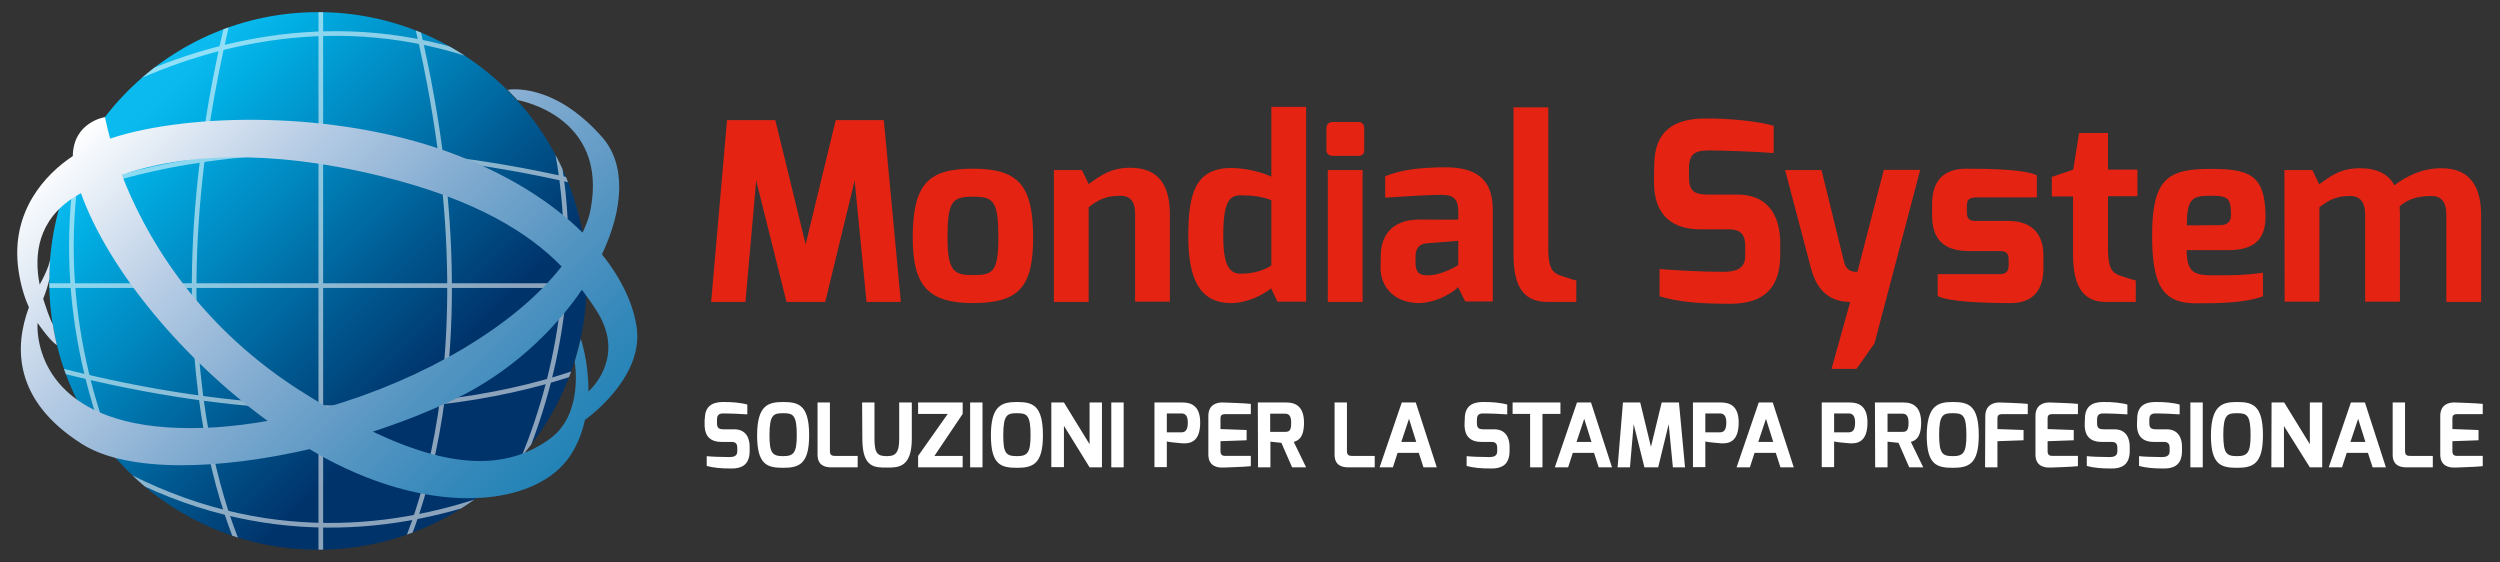 <?xml version="1.0" encoding="utf-8"?>
<!-- Generator: Adobe Illustrator 27.2.0, SVG Export Plug-In . SVG Version: 6.00 Build 0)  -->
<svg version="1.1" id="Livello_1" xmlns="http://www.w3.org/2000/svg" xmlns:xlink="http://www.w3.org/1999/xlink" x="0px" y="0px"
	 viewBox="0 0 1071.5 240.9" style="enable-background:new 0 0 1071.5 240.9;" xml:space="preserve">
<rect x="0" y="0" width="1071.5" height="240.9" fill="#333333" stroke="none"/>
<style type="text/css">
	.st0{fill:#E42313;}
	.st1{fill:#FFFFFF;}
	.st2{fill:url(#SVGID_1_);}
	.st3{opacity:0.55;clip-path:url(#SVGID_00000036960186607304251830000014010467688621877942_);}
	.st4{fill:none;stroke:#FFFFFF;stroke-width:2;}
	.st5{fill:url(#SVGID_00000152255860100216792050000009777191682371139496_);}
</style>
<g>
	<g>
		<path class="st0" d="M311.6,51.5h20.7l13,53.2l12.9-53.2h20.6l7.3,77.9h-14.7l-5.1-52l-12.6,52h-16.6l-13-52l-4.6,52h-14.7
			L311.6,51.5z"/>
		<path class="st0" d="M417,72.3c19.5,0,25.8,7.1,25.8,29.6c0,21-6,28-25.8,28c-19.5,0-25.8-7.8-25.8-28
			C391.2,78.8,397.9,72.3,417,72.3z M417,117.9c8.4,0,10.9-1.1,10.9-16c0-15.8-2-17.6-10.9-17.6c-8.8,0-10.9,1.8-10.9,17.6
			C406.1,116.5,409.1,117.9,417,117.9z"/>
		<path class="st0" d="M451.7,72.9h12l2.9,6c4.9-3.5,9.3-7,17.9-7c13.2,0,16.9,9.1,16.9,19.8v37.6h-14.9V91.5c0-5.6-2.5-7.6-6.2-7.6
			c-6,0-9.3,1.5-13.7,4.9v40.6h-14.9L451.7,72.9L451.7,72.9z"/>
		<path class="st0" d="M527.8,72c4.8,0,11.9,1.3,17.1,3.7V45.8h14.9v83.5h-12.3l-2.7-5.7c-3.5,2.8-10.3,6.3-17.1,6.3
			c-13.9,0-18.4-11-18.4-28.6C509.3,83.3,512.1,72,527.8,72z M531.7,117.3c5.6,0,10-1.4,13.2-3.5v-28c-3.9-1.5-8-2.1-13.2-2.1
			c-4.7,0-7.4,2.7-7.4,17.1C524.2,113.4,526.8,117.3,531.7,117.3z"/>
		<path class="st0" d="M568.5,55c0-1.6,0.9-2.7,2.6-2.7h11.2c1.6,0,2.4,1.2,2.4,2.7v9.4c0,1.6-0.9,2.4-2.4,2.4h-11.2
			c-1.5,0-2.6-1-2.6-2.4V55z M569.1,72.9H584v56.5h-14.9V72.9z"/>
		<path class="st0" d="M591.8,109.6c0-8.2,4.4-15.5,16.6-15.5c0,0,16.6,0.1,16.6,0c0,0,0.1-3.5,0-3.6c0-6-2.8-7-7.6-7
			c-4.9,0-19.1,0.9-23.7,1.2v-9.2c7.4-2.9,15.2-3.7,25.7-3.8c12.2,0,20.4,4.2,20.4,18.1v39.4H628l-3.1-6.2c-0.6,1.2-8.6,7-17.2,6.9
			c-10.9-0.3-16-7.7-16-15L591.8,109.6L591.8,109.6z M612,118c6.2,0,13-4.4,13-4.4v-10.4l-13.7,1.1c-3.9,0.4-4.6,3.3-4.6,5.7v2.7
			C606.7,117.6,609.3,118,612,118z"/>
		<path class="st0" d="M648.7,46h14.9v60.9c0,8.2,2,10,4.9,11.1c0,0,6.4,2.2,7.1,2.2v9.2h-12.3c-9.2,0-14.6-5.1-14.6-20.1L648.7,46
			L648.7,46z"/>
		<path class="st0" d="M709,70.9c0-15.4,9.2-19.9,21.1-20.1c11.2-0.2,24,1.3,30.1,3.1v11.7c-6.8-0.6-22.2-1.1-26-1.1
			c-6.5-0.1-10.3,0.3-10.3,7.6v3.8c0,6.2,2.4,7.5,8.4,7.5h12.3c15.3,0,18.4,12,18.4,20.6v5.2c0,17.7-11,21-21.6,21
			c-13.3,0-22-0.8-30.1-3.2v-11.7c4.3,0.4,17.2,1.2,27.1,1.2c4.5,0,9.6-0.7,9.6-6.7v-4.2c0-4.4-1.3-7.3-7-7.3h-12
			c-18.8,0-20.1-13.9-20.1-20.6L709,70.9L709,70.9z"/>
		<path class="st0" d="M780.7,72.9l9.7,39.5c1.2,4.5,4.8,4.1,5.7,4.1l11.3-43.7H823l-19.6,74.4l-7.7,10.9H785l8-28.7
			c-7.9,0-14.1-4-16.8-14.4l-11.1-42.1C765.1,72.9,780.7,72.9,780.7,72.9z"/>
		<path class="st0" d="M828.1,87.5c0-8.7,3.7-15.2,14.7-15.2c10.9,0,25.8,0.4,30.2,2.9v9.4h-25.6c-3.8,0-4.4,1.2-4.4,3.9V91
			c0,3.6,1.9,3.7,4.4,3.7h13.4c10.8,0,15,6.4,15,14.6v5.8c0,11.6-7,14.8-13.8,14.8c-10.7,0-27.6-0.5-31.5-3.1v-9.3h26.7
			c1,0,3.7-0.1,3.7-3.6v-2.6c0-2.4-0.7-3.7-3.7-3.7H844c-10,0-15.9-4.2-15.9-15.2L828.1,87.5L828.1,87.5z"/>
		<path class="st0" d="M879.5,75.8l9.1-3.1l2.5-15.7h12.4v15.7h12.6v11.4h-12.6v22.7c0,8.3,1.9,10.1,4.8,11.2c0,0,6.4,2.2,7.1,2.2
			v9.2h-13c-8.4,0-13.9-5.2-13.9-20.2v-25h-9.1v-8.4H879.5z"/>
		<path class="st0" d="M947.1,72.4c16.3,0,23.9,1.9,23.9,20.6c0,10.1-5.5,14.2-15.8,14.2h-18c0,10.2,3.9,10.8,11.9,10.8
			c8.6,0,12.8,0,20.8-1.1V127c-8,3-20.1,3-28.9,3c-14.4,0-18.6-8.3-18.6-29.1C922.4,76.6,929.2,72.4,947.1,72.4z M951.5,96.5
			c3.1,0,4.7-1.5,4.7-4.2c0-7.1-1-8.4-8.2-8.4c-7.9,0-10.8,0.5-10.7,12.7L951.5,96.5L951.5,96.5z"/>
		<path class="st0" d="M979.1,72.9h12L994,79c5-3.6,9.1-6.9,17.6-6.9c7.2,0,12.3,2.7,14.6,7.3c5.1-3.7,11.5-7.3,20.3-7.3
			c12.5,0,16.9,8.5,16.9,19.9v37.4h-14.9V91.7c0-5.3-2.5-7.7-6.2-7.7c-5.7,0-9.9,1.1-13.8,4.4c0,0.5,0.1,2.9,0.1,3.4v37.5h-14.9
			V91.7c0-5.3-2.5-7.7-6.3-7.7c-5.9,0-8.9,1.5-13.3,4.8v40.5h-14.9L979.1,72.9L979.1,72.9z"/>
	</g>
	<g>
		<path class="st1" d="M302.1,179.5c0-5.5,3.3-7.1,7.5-7.2c4-0.1,8.5,0.4,10.7,1.1v4.2c-2.4-0.2-7.9-0.4-9.3-0.4
			c-2.3-0.1-3.7,0.1-3.7,2.7v1.4c0,2.2,0.8,2.7,3,2.7h4.4c5.4,0,6.6,4.3,6.6,7.4v1.9c0,6.3-3.9,7.5-7.7,7.5c-4.7,0-7.8-0.3-10.7-1.1
			v-4.2c1.5,0.2,6.1,0.4,9.7,0.4c1.6,0,3.4-0.3,3.4-2.4V192c0-1.6-0.5-2.6-2.5-2.6h-4.3c-6.7,0-7.2-4.9-7.2-7.4v-2.5H302.1z"/>
		<path class="st1" d="M335.7,172.3c6.6,0,11.1,1.3,11.1,14.3c0,12.3-4.3,13.9-11.1,13.9c-6.8,0-11.2-1.2-11.2-13.9
			C324.5,173.6,329.3,172.3,335.7,172.3z M335.7,195.5c4.5,0,5.8-1.5,5.8-9c0-8.7-1.6-9.4-5.8-9.4c-4.1,0-5.9,0.5-5.9,9.4
			C329.8,194.2,331,195.5,335.7,195.5z"/>
		<path class="st1" d="M350.4,172.5h5.3v20.9c0,2,1.3,2,2.4,2h9.5v4.9h-11.4c-3,0-5.8-1.1-5.8-5.4V172.5z"/>
		<path class="st1" d="M369.5,172.5h5.3v15.6c0,6.4,1.4,7.4,5.4,7.4c3.5,0,5.2-1.3,5.2-7.4v-15.6h5.4v15.6
			c0,12.3-5.9,12.3-10.5,12.3c-5.2,0-10.7,0.3-10.7-12.3L369.5,172.5L369.5,172.5z"/>
		<path class="st1" d="M393.5,195.4l12.7-18h-12.7v-4.9h19.1v4.9l-12.1,18h12.1v4.9h-19.1V195.4z"/>
		<path class="st1" d="M415.8,172.5h5.3v27.8h-5.3V172.5z"/>
		<path class="st1" d="M435.9,172.3c6.6,0,11.1,1.3,11.1,14.3c0,12.3-4.3,13.9-11.1,13.9s-11.2-1.2-11.2-13.9
			C424.7,173.6,429.5,172.3,435.9,172.3z M435.9,195.5c4.5,0,5.8-1.5,5.8-9c0-8.7-1.6-9.4-5.8-9.4c-4.1,0-5.9,0.5-5.9,9.4
			C430,194.2,431.1,195.5,435.9,195.5z"/>
		<path class="st1" d="M450.6,172.5h5.4l11,17.9v-17.9h5.3v27.8H467l-11-17.8v17.7h-5.4V172.5z"/>
		<path class="st1" d="M476.3,172.5h5.3v27.8h-5.3V172.5z"/>
		<path class="st1" d="M494.8,172.5h11.9c3.5,0,7.7,1.1,7.7,8.6c0,8.5-4.5,9.1-7.7,8.9c-1.5-0.1-6.4-0.6-6.6-0.8v11h-5.3
			L494.8,172.5L494.8,172.5z M506.3,185.3c1.7,0,2.8-0.9,2.8-4.2s-1.4-3.9-2.8-3.9h-6.2v8.1L506.3,185.3L506.3,185.3z"/>
		<path class="st1" d="M517.9,178.3c0-4.8,3.4-5.8,6-5.8c0,0,9.8,0.3,12.2,0.6v4.4h-11c-2,0-2,1.1-2,2.1v4.3l11.2,0.4v4.4l-11.2,0.4
			v4.3c0,2,1.3,2,2.4,2h10.6v4.4c-2.1,0.3-11.8,0.6-11.8,0.6c-2.5,0.1-6.4-0.5-6.4-5.6V178.3z"/>
		<path class="st1" d="M539.1,172.5h12.2c4.3,0,7.6,2,7.6,8.7c0,6.9-2.9,7.7-4.4,8.2l5.3,10.9h-6l-4.6-10.5l-4.7-0.5v11h-5.3
			L539.1,172.5L539.1,172.5z M550.7,185.1c1.9,0,2.7-0.5,2.7-3.9c0-3.2-1.1-3.9-2.7-3.9h-6.3v7.8L550.7,185.1L550.7,185.1z"/>
		<path class="st1" d="M572,172.5h5.3v20.9c0,2,1.3,2,2.4,2h9.5v4.9h-11.4c-3,0-5.8-1.1-5.8-5.4V172.5z"/>
		<path class="st1" d="M600.8,172.5h6l9,27.8h-5.7l-2-6.2H599l-2,6.2h-5.7L600.8,172.5z M607,189.4l-3.1-9.9l-3.3,9.9H607z"/>
		<path class="st1" d="M627.8,179.5c0-5.5,3.3-7.1,7.5-7.2c4-0.1,8.5,0.4,10.7,1.1v4.2c-2.4-0.2-7.9-0.4-9.3-0.4
			c-2.3-0.1-3.7,0.1-3.7,2.7v1.4c0,2.2,0.8,2.7,3,2.7h4.4c5.4,0,6.6,4.3,6.6,7.4v1.9c0,6.3-3.9,7.5-7.7,7.5c-4.7,0-7.8-0.3-10.7-1.1
			v-4.2c1.5,0.2,6.1,0.4,9.7,0.4c1.6,0,3.4-0.3,3.4-2.4V192c0-1.6-0.5-2.6-2.5-2.6h-4.3c-6.7,0-7.2-4.9-7.2-7.4L627.8,179.5
			L627.8,179.5z"/>
		<path class="st1" d="M648.3,172.5h20.5v4.9h-7.7v22.9h-5.3v-22.9h-7.5V172.5z"/>
		<path class="st1" d="M675.9,172.5h6l9,27.8h-5.7l-2-6.2h-9.1l-2,6.2h-5.7L675.9,172.5z M682.1,189.4l-3.1-9.9l-3.3,9.9H682.1z"/>
		<path class="st1" d="M695.6,172.5h7.4l4.6,19l4.6-19h7.4l2.6,27.8H717l-1.8-18.5l-4.5,18.5h-5.9l-4.6-18.5l-1.6,18.5h-5.3
			L695.6,172.5z"/>
		<path class="st1" d="M725.6,172.5h11.9c3.5,0,7.7,1.1,7.7,8.6c0,8.5-4.5,9.1-7.7,8.9c-1.5-0.1-6.4-0.6-6.6-0.8v11h-5.3
			L725.6,172.5L725.6,172.5z M737.1,185.3c1.7,0,2.8-0.9,2.8-4.2s-1.4-3.9-2.8-3.9h-6.2v8.1L737.1,185.3L737.1,185.3z"/>
		<path class="st1" d="M753.8,172.5h6l9,27.8h-5.7l-2-6.2H752l-2,6.2h-5.7L753.8,172.5z M760,189.4l-3.1-9.9l-3.3,9.9H760z"/>
		<path class="st1" d="M780.8,172.5h11.9c3.5,0,7.7,1.1,7.7,8.6c0,8.5-4.5,9.1-7.7,8.9c-1.5-0.1-6.4-0.6-6.6-0.8v11h-5.3
			L780.8,172.5L780.8,172.5z M792.3,185.3c1.7,0,2.8-0.9,2.8-4.2s-1.4-3.9-2.8-3.9h-6.2v8.1L792.3,185.3L792.3,185.3z"/>
		<path class="st1" d="M803.6,172.5h12.2c4.3,0,7.6,2,7.6,8.7c0,6.9-2.9,7.7-4.4,8.2l5.3,10.9h-6l-4.6-10.5l-4.7-0.5v11h-5.3
			L803.6,172.5L803.6,172.5z M815.3,185.1c1.8,0,2.7-0.5,2.7-3.9c0-3.2-1.1-3.9-2.7-3.9H809v7.8L815.3,185.1L815.3,185.1z"/>
		<path class="st1" d="M837,172.3c6.6,0,11.1,1.3,11.1,14.3c0,12.3-4.3,13.9-11.1,13.9s-11.2-1.2-11.2-13.9
			C825.9,173.6,830.7,172.3,837,172.3z M837,195.5c4.5,0,5.8-1.5,5.8-9c0-8.7-1.6-9.4-5.8-9.4c-4.1,0-5.9,0.5-5.9,9.4
			C831.2,194.2,832.3,195.5,837,195.5z"/>
		<path class="st1" d="M850.9,178.4c0-4.5,3.1-5.9,6-5.9c0,0,9.8,0.3,12.2,0.6v4.4h-11c-2,0-2,1.1-2,2.1v4.3l11.2,0.4v4.4l-11.2,0.4
			v11.2h-5.3L850.9,178.4L850.9,178.4z"/>
		<path class="st1" d="M872.4,178.3c0-4.8,3.4-5.8,6-5.8c0,0,9.8,0.3,12.2,0.6v4.4h-11c-2,0-2,1.1-2,2.1v4.3l11.2,0.4v4.4l-11.2,0.4
			v4.3c0,2,1.3,2,2.4,2h10.6v4.4c-2.1,0.3-11.8,0.6-11.8,0.6c-2.5,0.1-6.4-0.5-6.4-5.6V178.3z"/>
		<path class="st1" d="M893.6,179.5c0-5.5,3.3-7.1,7.5-7.2c4-0.1,8.5,0.4,10.7,1.1v4.2c-2.4-0.2-7.9-0.4-9.3-0.4
			c-2.3-0.1-3.7,0.1-3.7,2.7v1.4c0,2.2,0.8,2.7,3,2.7h4.4c5.4,0,6.6,4.3,6.6,7.4v1.9c0,6.3-3.9,7.5-7.7,7.5c-4.7,0-7.8-0.3-10.7-1.1
			v-4.2c1.5,0.2,6.1,0.4,9.7,0.4c1.6,0,3.4-0.3,3.4-2.4V192c0-1.6-0.5-2.6-2.5-2.6h-4.3c-6.7,0-7.2-4.9-7.2-7.4L893.6,179.5
			L893.6,179.5z"/>
		<path class="st1" d="M916,179.5c0-5.5,3.3-7.1,7.5-7.2c4-0.1,8.5,0.4,10.7,1.1v4.2c-2.4-0.2-7.9-0.4-9.3-0.4
			c-2.3-0.1-3.7,0.1-3.7,2.7v1.4c0,2.2,0.8,2.7,3,2.7h4.4c5.4,0,6.6,4.3,6.6,7.4v1.9c0,6.3-3.9,7.5-7.7,7.5c-4.7,0-7.8-0.3-10.7-1.1
			v-4.2c1.5,0.2,6.1,0.4,9.7,0.4c1.6,0,3.4-0.3,3.4-2.4V192c0-1.6-0.5-2.6-2.5-2.6h-4.3c-6.7,0-7.2-4.9-7.2-7.4L916,179.5L916,179.5
			z"/>
		<path class="st1" d="M938.8,172.5h5.3v27.8h-5.3V172.5z"/>
		<path class="st1" d="M958.8,172.3c6.6,0,11.1,1.3,11.1,14.3c0,12.3-4.3,13.9-11.1,13.9s-11.2-1.2-11.2-13.9
			C947.7,173.6,952.5,172.3,958.8,172.3z M958.8,195.5c4.5,0,5.8-1.5,5.8-9c0-8.7-1.6-9.4-5.8-9.4c-4.1,0-5.9,0.5-5.9,9.4
			C953,194.2,954.1,195.5,958.8,195.5z"/>
		<path class="st1" d="M973.6,172.5h5.4l11,17.9v-17.9h5.3v27.8H990l-11.1-17.7v17.7h-5.4L973.6,172.5L973.6,172.5z"/>
		<path class="st1" d="M1007.6,172.5h6l9,27.8h-5.7l-2-6.2h-9.1l-2,6.2h-5.7L1007.6,172.5z M1013.8,189.4l-3.1-9.9l-3.3,9.9H1013.8z
			"/>
		<path class="st1" d="M1025.5,172.5h5.3v20.9c0,2,1.3,2,2.4,2h9.5v4.9h-11.4c-3,0-5.8-1.1-5.8-5.4V172.5z"/>
		<path class="st1" d="M1045.9,178.3c0-4.8,3.4-5.8,6-5.8c0,0,9.8,0.3,12.2,0.6v4.4h-11c-2,0-2,1.1-2,2.1v4.3l11.2,0.4v4.4
			l-11.2,0.4v4.3c0,2,1.3,2,2.4,2h10.6v4.4c-2.1,0.3-11.8,0.6-11.8,0.6c-2.5,0.1-6.4-0.5-6.4-5.6L1045.9,178.3L1045.9,178.3z"/>
	</g>
	
		<linearGradient id="SVGID_1_" gradientUnits="userSpaceOnUse" x1="54.841" y1="202.334" x2="217.759" y2="39.417" gradientTransform="matrix(1 0 0 -1 0 241.276)">
		<stop  offset="4.561400e-02" style="stop-color:#0BBBEF"/>
		<stop  offset="0.138" style="stop-color:#00ADE2"/>
		<stop  offset="0.316" style="stop-color:#008BC3"/>
		<stop  offset="0.558" style="stop-color:#005B93"/>
		<stop  offset="0.779" style="stop-color:#00336A"/>
	</linearGradient>
	<circle class="st2" cx="136.3" cy="120.4" r="115.2"/>
	<g>
		<g>
			<defs>
				<circle id="SVGID_00000150807653136404458990000010764811908016390036_" cx="136.3" cy="120.4" r="115.2"/>
			</defs>
			<clipPath id="SVGID_00000059290744121012672420000000642354530418642100_">
				<use xlink:href="#SVGID_00000150807653136404458990000010764811908016390036_"  style="overflow:visible;"/>
			</clipPath>
			<g style="opacity:0.55;clip-path:url(#SVGID_00000059290744121012672420000000642354530418642100_);">
				<g>
					<line class="st4" x1="137.5" y1="-0.4" x2="137.5" y2="249.1"/>
					<path class="st4" d="M100.5-2.6c-43.6,168.4,9,251.2,9,251.2"/>
					<path class="st4" d="M57.5-1.5C-12.4,133.3,76,245.8,76,245.8"/>
					<path class="st4" d="M175.4-2.6c43.6,168.4-9,251.2-9,251.2"/>
					<path class="st4" d="M215.7-1.5c69.9,134.8-18.5,247.3-18.5,247.3"/>
				</g>
				<line class="st4" x1="19.7" y1="122.4" x2="269.2" y2="122.4"/>
				<path class="st4" d="M16.6,156.3c164.5,44.8,252-5.9,252-5.9"/>
				<path class="st4" d="M19.4,181.4c129.1,98.9,250.9-1.4,246.4,2.5"/>
				<path class="st4" d="M268.6,83.3c-164.5-44.8-252,5.9-252,5.9"/>
				<path class="st4" d="M265.8,58.1c-129-98.9-250.9,1.4-246.4-2.5"/>
			</g>
		</g>
	</g>
	
		<linearGradient id="SVGID_00000102516958658482209130000016503480881174412418_" gradientUnits="userSpaceOnUse" x1="55.819" y1="206.288" x2="230.698" y2="31.409" gradientTransform="matrix(1 0 0 -1 0 241.276)">
		<stop  offset="0" style="stop-color:#FFFFFF"/>
		<stop  offset="2.176034e-02" style="stop-color:#F9FBFD"/>
		<stop  offset="0.284" style="stop-color:#B8CDE5"/>
		<stop  offset="0.523" style="stop-color:#81ABD0"/>
		<stop  offset="0.729" style="stop-color:#5595C2"/>
		<stop  offset="0.895" style="stop-color:#3388BA"/>
		<stop  offset="1" style="stop-color:#2383B6"/>
	</linearGradient>
	<path style="fill:url(#SVGID_00000102516958658482209130000016503480881174412418_);" d="M272.9,140.4c-1.3-9.3-6-20.3-14.9-31.4
		c9.3-19.6,10.4-38.5,0.1-50.2c-21.2-24.1-40.5-20.3-40.5-20.3l4.2,4.4c0,0,39.1,6.5,31.3,47c-0.6,3.3-1.9,6.6-3.4,9.8
		c-12.9-12.7-31.5-25-57.3-34.5C143.6,47.4,81,48.2,47.2,59.4c-1.3-4.7-2.2-9.2-2.2-9.2s-13.6,2-13.8,16.7
		C19.4,74.7,4.4,90.7,7.9,115.7c0.9,6.3,2.5,11.6,4.5,16c-6.2,16.6-7,39.9,22.9,58.7c19.5,12.2,58.3,11.1,97.4,2.1
		c2.2,1.3,4.4,2.6,6.6,3.8c47.4,25.6,91.1,20.6,105.3-1.3c3.1-4.8,5-9.9,6.1-15C256.4,175.8,275.6,159.8,272.9,140.4z M162.9,75.4
		c41.9,10.2,64.2,24.9,77.8,38.8c-19.8,25.5-59.1,48.3-100.5,60.3c-4.2-2.5-8.5-5.1-13-8c-44.8-29.1-65.7-67.5-75-91.6
		C77.5,66.2,114,63.5,162.9,75.4z M93,183.1c-64.6,4.2-76.1-26.6-76.9-41.8c-0.1-1,0-1.9,0-2.9c6.1,8.7,8.3,9.5,8.3,9.5
		c-1.3-5.4-1.8-9-1.8-9s-1-1.2-4.1-10.8c2.7-7,2.7-9.1,2.7-9.1c-0.1-1.7,0.3-7.7,0.3-7.7S21,114.8,17,122
		c-2.5-12.7-0.9-27.7,15.1-37.7c0.8-0.5,1.7-1,2.6-1.5c12,33.4,44.2,71.5,80,97.6C107.3,181.7,100.1,182.6,93,183.1z M252.2,167.8
		c0.1-13.1-3.3-22.6-3.3-22.6c-1.3,5.6-2.6,9.8-2.6,9.8s4,22.3-10.4,32.9c-16.3,12-39,14.8-76.1-2.9c12.6-4.1,24.8-8.9,35.9-14.3
		c22.5-10.9,41.3-28.3,53.7-46.5c2.2,2.9,4.2,5.7,5.9,8.4C268.2,151.9,254.4,165.8,252.2,167.8z"/>
</g>
</svg>
